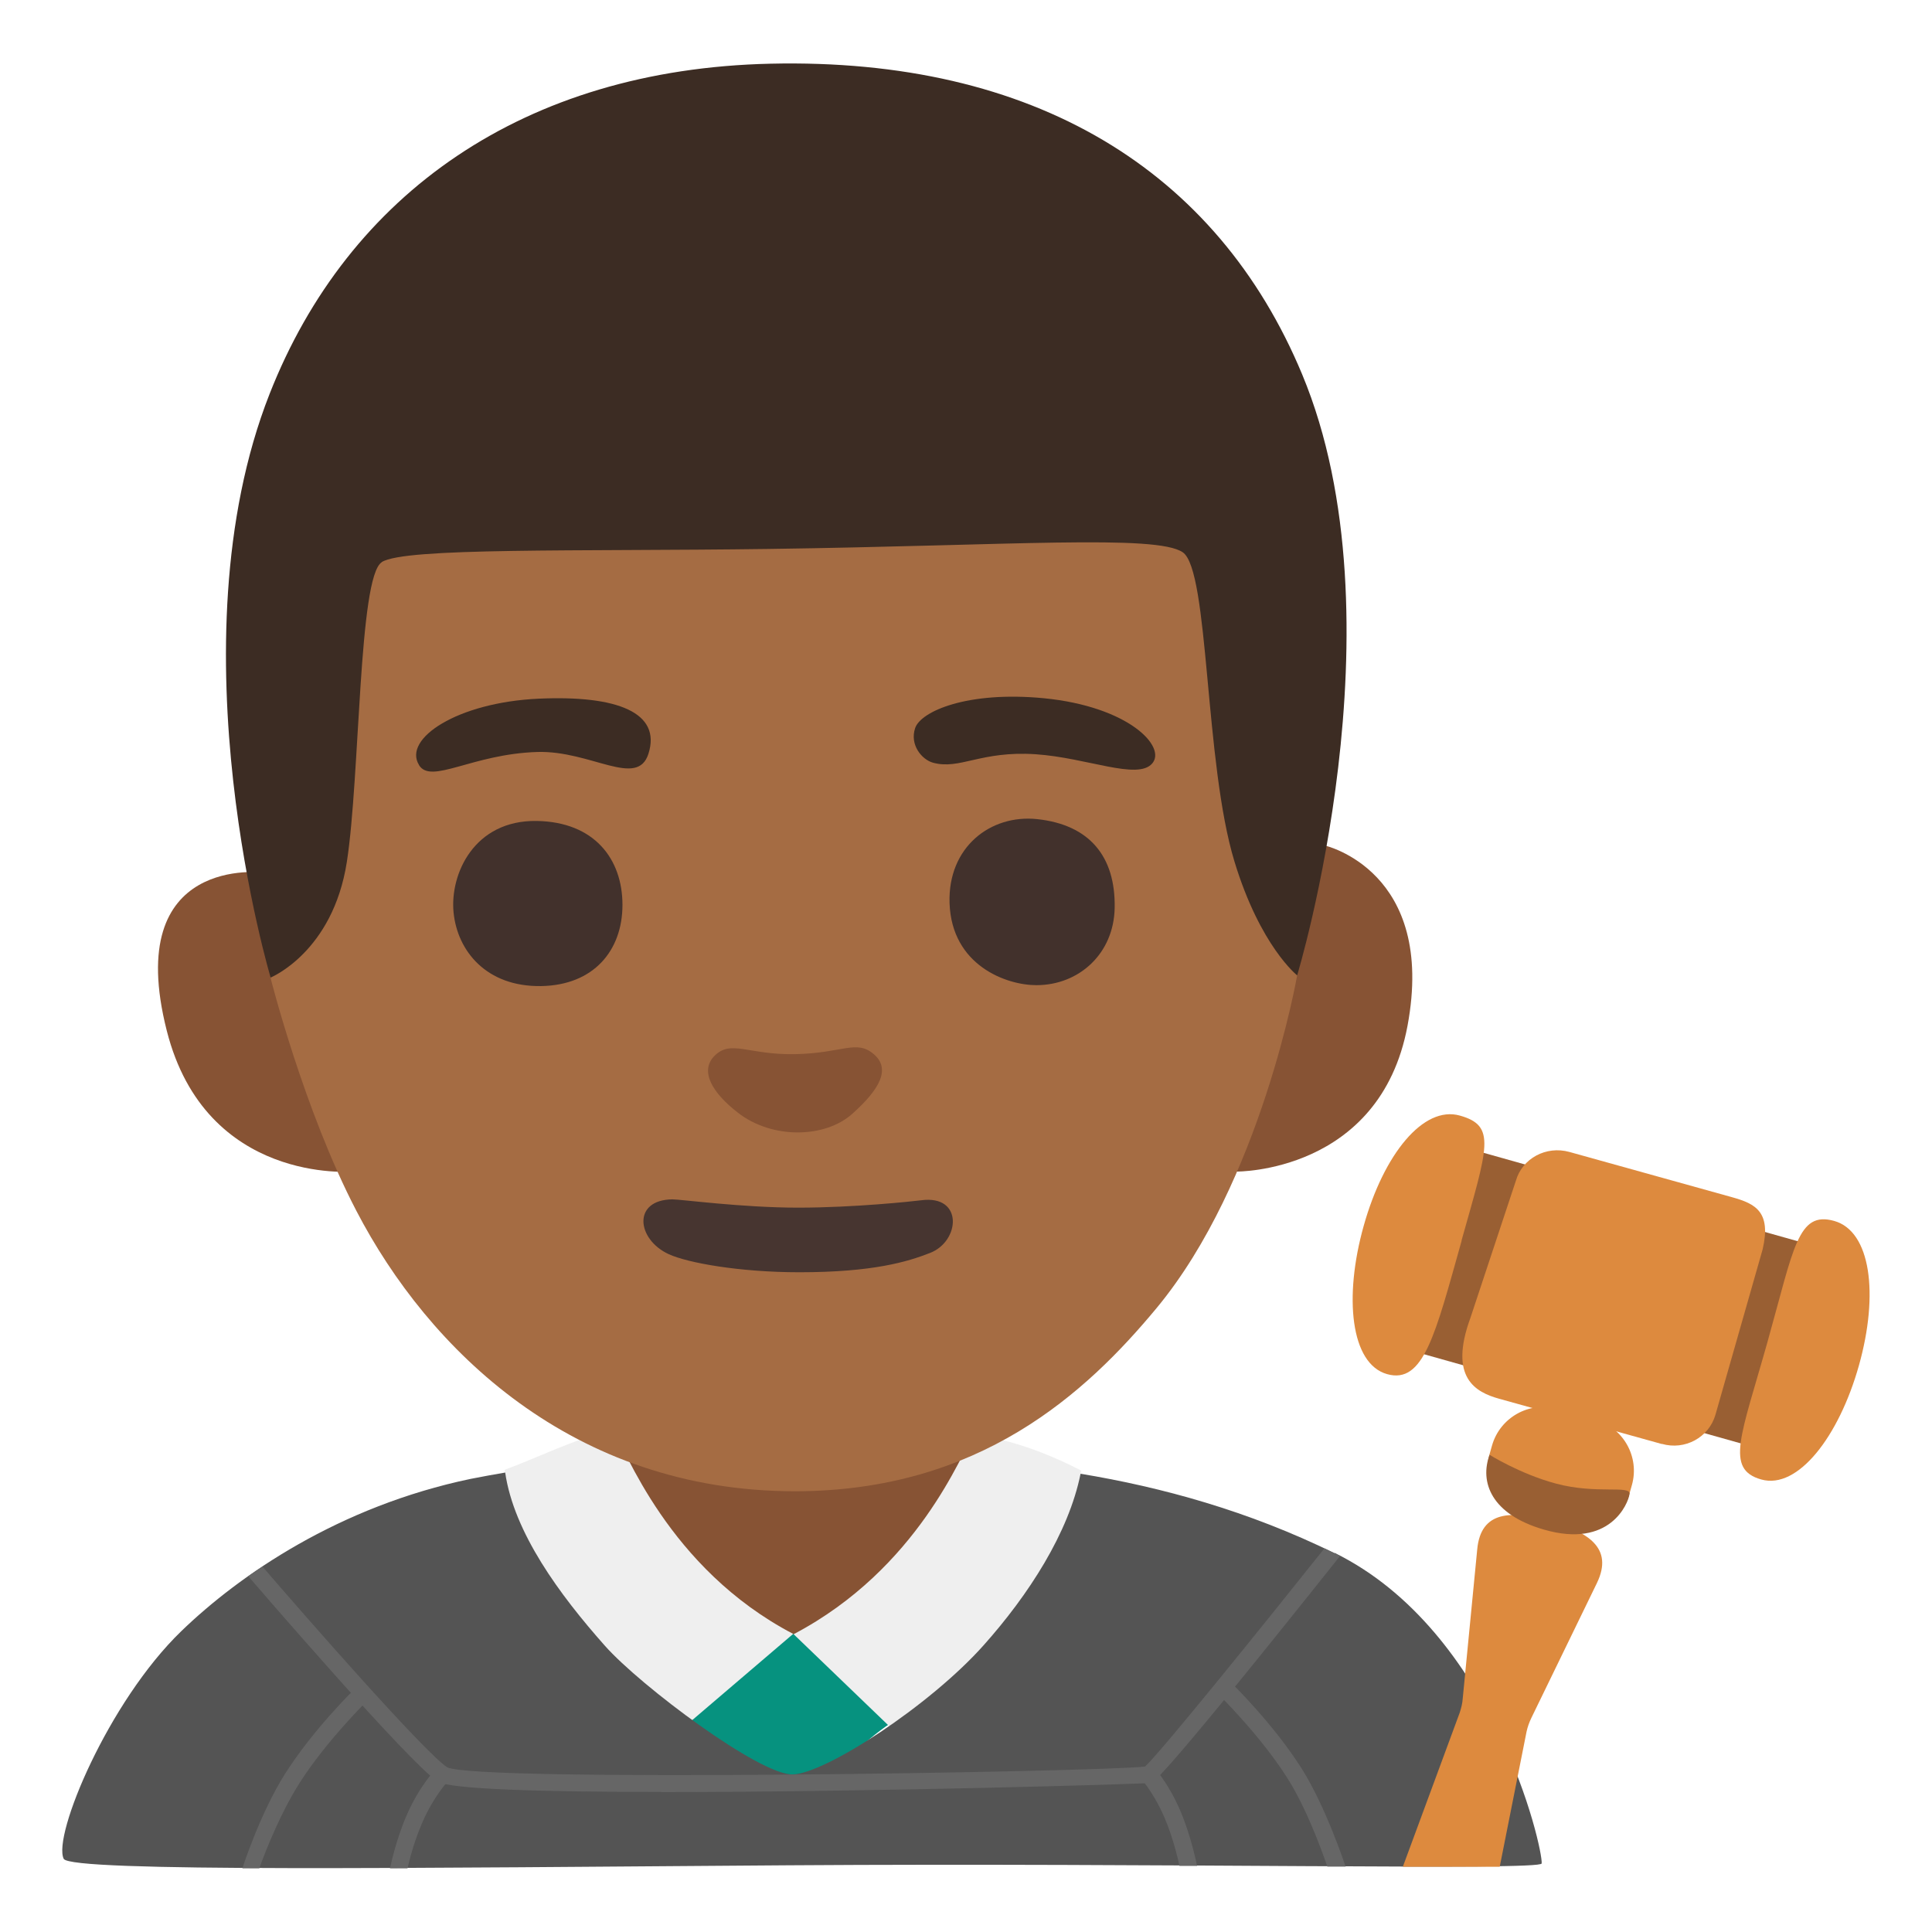 <?xml version="1.0" encoding="utf-8"?>
<!-- Generator: Adobe Illustrator 26.3.1, SVG Export Plug-In . SVG Version: 6.00 Build 0)  -->
<svg version="1.1" id="a" xmlns="http://www.w3.org/2000/svg" xmlns:xlink="http://www.w3.org/1999/xlink" x="0px" y="0px"
	 viewBox="0 0 128 128" style="enable-background:new 0 0 128 128;" xml:space="preserve">
<path style="fill:#875334;" d="M81.92,77.62c0,0,9.5,0.1,11.33-9.65c1.92-10.27-5.47-11.95-5.47-11.95L81.92,77.62z"/>
<path style="fill:#875334;" d="M17.49,57.81c0,0-9.42-1.25-6.44,10.48c2.59,10.19,12.31,9.33,12.31,9.33S17.49,57.81,17.49,57.81z"
	/>
<path style="fill:#3C2C23;" d="M50.12,76.35L17.96,64.87c0,0-6.66-22.09-0.1-38.77C23.07,12.84,34.73,4.59,51.04,4.22
	c17.44-0.4,29.59,7.04,35.23,20.58c6.81,16.35-0.33,39.82-0.33,39.82L50.12,76.35L50.12,76.35z"/>
<path style="fill:#875334;" d="M40.74,98.08c0,0,1.61,15.38,12.22,15.49c9.55,0.1,11.56-14.45,11.56-14.45l-0.1-6.09H40.78
	L40.74,98.08L40.74,98.08z"/>
<g>
	<path style="fill:#06927F;" d="M52.56,121.18c0,0,2.64-4.48,6.48-7.04c-1.98-3.11-4.58-5.64-6.47-5.88c0,0-3.02,0.4-4.58,1.9
		c-1.56,1.51-2.45,3.6-2.45,3.6c3.09,2.56,7.02,7.41,7.02,7.41L52.56,121.18z"/>
	<path style="fill:#EFEFEF;" d="M40.62,94.71c-2.78,0.72-4.87,1.81-7.19,2.67c0.84,6.58,4.75,16.93,8.91,19.59l10.21-8.72
		c-8.3-4.34-11.17-12.35-11.94-13.55L40.62,94.71z"/>
	<path style="fill:#EFEFEF;" d="M64.49,95.05c-0.77,1.2-3.65,8.88-11.91,13.22l8.72,8.39c4.91-2.88,9.14-12.64,10.34-19.23
		C69.5,96.33,67.03,95.37,64.49,95.05z"/>
</g>
<path style="fill:#545454;" d="M88.43,102.91c-5.72-2.81-11.46-4.38-16.84-5.27c-0.79,3.92-3.44,8.02-6.42,11.36
	c-3.57,4.01-10.47,8.49-12.64,8.56s-10.08-5.85-12.45-8.52c-3.01-3.39-6.03-7.5-6.61-11.48c-0.76,0.13-1.53,0.27-2.29,0.42
	c-8.71,1.82-15.31,6.36-19.16,10.08c-4.87,4.7-8.54,13.57-7.8,15.09c0.44,0.9,23.37,0.6,48.03,0.43
	c24.92-0.17,49.85,0.36,49.89-0.12c0.09-0.99-3.18-15.39-13.72-20.58L88.43,102.91z"/>
<g>
	<g id="b">
		<path style="fill:#DD8A3E;" d="M99.36,123.68l1.78-8.96c0.07-0.32,0.18-0.62,0.32-0.91l4.34-8.93c1.13-2.34-0.62-3.4-3.13-4.1l0,0
			c-2.51-0.71-4.56-0.72-4.8,1.87l-0.96,9.88c-0.02,0.32-0.1,0.63-0.2,0.94l-3.77,10.21h6.43H99.36z"/>
		<path style="fill:#DD8A3E;" d="M103.17,93.35l2.53,0.71c1.85,0.53,2.94,2.46,2.42,4.32l-0.17,0.6c-0.53,1.85-2.46,2.94-4.32,2.42
			l-2.53-0.71c-1.85-0.53-2.94-2.46-2.42-4.32l0.17-0.6C99.38,93.91,101.32,92.82,103.17,93.35z"/>
		
			<rect x="100.71" y="73.09" transform="matrix(0.271 -0.963 0.963 0.271 -4.565 166.552)" style="fill:#995F33;" width="13.91" height="26.39"/>
		<path style="fill:#DD8A3E;" d="M110.1,95.67l-10.78-3c-1.54-0.43-3.36-1.37-1.9-5.36l3.01-9.08c0.42-1.48,2-2.34,3.55-1.91
			l10.78,3c1.54,0.43,2.6,0.96,2.02,3.45l-3.13,10.97c-0.44,1.5-2.02,2.36-3.55,1.92V95.67z"/>
		<path style="fill:#DD8A3E;" d="M96.83,82.19c1.75-6.23,2.31-7.6-0.11-8.28s-5.04,2.56-6.37,7.3c-1.33,4.73-0.87,9.15,1.55,9.83
			c2.42,0.68,3.19-2.62,4.94-8.85L96.83,82.19z"/>
		<path style="fill:#DD8A3E;" d="M117.1,88.91c1.75-6.23,2-8.7,4.42-8.02c2.42,0.68,2.97,4.83,1.64,9.57
			c-1.33,4.73-4.05,8.24-6.47,7.56S115.35,95.14,117.1,88.91z"/>
	</g>
	<path style="fill:#995F33;" d="M98.68,96.38c0,0,2.02,1.27,4.4,1.91c2.72,0.73,4.97,0.08,4.88,0.7s-1.29,3.62-5.67,2.35
		c-3.5-1.01-4.27-3.15-3.6-4.96H98.68z"/>
</g>
<path style="fill:#666666;" d="M43.8,118.72c-7.75,0-14.03-0.17-14.81-0.69c-1.96-1.31-12.12-13.11-12.54-13.6l0.94-0.64
	c2.89,3.36,10.71,12.29,12.24,13.3c1.98,0.99,43.02,0.31,46.23-0.05c1-0.9,7.74-9.25,11.89-14.46l1.03,0.51
	c-11.62,14.6-12.32,14.97-12.52,15.03c-0.2,0.07-18.65,0.61-32.45,0.61L43.8,118.72z"/>
<path style="fill:#666666;" d="M17.18,123.78h-1.12c0.05-0.17,1.21-3.7,2.8-6.22c1.86-2.95,4.59-5.62,4.71-5.73l0.79,0.82
	c0,0-2.75,2.69-4.54,5.52C18.3,120.57,17.19,123.75,17.18,123.78z"/>
<path style="fill:#666666;" d="M27,123.78h-1.16c0.02-0.08,0.36-1.78,1.07-3.44c0.86-2.01,1.95-3.13,2-3.18l0.81,0.8
	c0,0-0.99,1.03-1.76,2.83C27.3,122.33,27.04,123.64,27,123.78L27,123.78z"/>
<path style="fill:#666666;" d="M87.93,123.67h1.22c-0.05-0.15-1.31-3.96-2.9-6.48c-1.86-2.95-4.59-5.62-4.71-5.73l-0.79,0.82
	c0,0,2.75,2.69,4.54,5.52c1.52,2.4,2.63,5.84,2.65,5.87L87.93,123.67z"/>
<path style="fill:#666666;" d="M78.14,123.62h1.17c-0.02-0.08-0.4-2-1.11-3.65c-0.86-2.01-1.95-3.13-2-3.18l-0.81,0.8
	c0,0,0.99,1.03,1.76,2.83C77.81,121.96,78.14,123.61,78.14,123.62z"/>
<path style="fill:#A56C43;" d="M25.29,37.25c-1.54,0.98-1.43,14.18-2.31,19.85c-0.93,5.99-5.06,7.67-5.06,7.67s2.21,8.77,5.69,15.45
	c4.77,9.18,14.33,18.57,29.04,18.58c12.25,0,19.31-6.51,23.98-12.14c6.94-8.37,9.31-22.04,9.31-22.04s-2.44-1.92-4.15-7.53
	c-2-6.54-1.67-19.3-3.43-20.5s-11.43-0.44-27.47-0.22c-12.73,0.17-24.06-0.11-25.6,0.87L25.29,37.25z"/>
<g>
	<path style="fill:#3C2C23;" d="M27.76,50.69c0.8,1.3,3.52-0.74,7.85-0.87c3.54-0.1,6.62,2.42,7.35,0.12
		c0.87-2.72-2.04-3.89-7.29-3.65c-5.37,0.25-8.99,2.65-7.91,4.39L27.76,50.69z"/>
	<path style="fill:#3C2C23;" d="M61.81,50.53c1.79,0.49,3.15-0.8,6.8-0.56c3.41,0.23,6.74,1.73,7.72,0.62s-1.55-3.78-7.17-4.33
		c-5.07-0.49-8.16,0.87-8.53,1.98S61.07,50.32,61.81,50.53L61.81,50.53z"/>
</g>
<g>
	<path style="fill:#42312C;" d="M35.55,54.39c-4.14-0.06-5.75,3.52-5.5,6.06s2.16,4.94,5.81,4.88c3.47-0.06,5.38-2.35,5.38-5.38
		S39.39,54.45,35.55,54.39z"/>
	<path style="fill:#42312C;" d="M68.72,54.27c-3.09-0.33-5.93,1.85-5.81,5.56c0.14,4.14,3.77,5.44,5.75,5.44
		c2.84,0,5.14-2.1,5.19-5.13C73.91,56.74,72.18,54.64,68.72,54.27z"/>
</g>
<path style="fill:#875334;" d="M52.67,69.84c-3.09,0.06-4.25-0.99-5.34,0.12c-1,1.02-0.11,2.47,1.56,3.76
	c2.26,1.76,5.76,1.7,7.58,0.07c1.8-1.61,2.57-2.97,1.42-3.95c-1.16-0.99-2.06-0.06-5.21,0L52.67,69.84z"/>
<path id="c" style="fill:#473530;" d="M44.3,83.09c-2.12-0.98-2.42-3.6,0.25-3.63c0.56,0,4.62,0.55,8.33,0.55s7.61-0.42,8.16-0.49
	c2.8-0.37,2.57,2.72,0.58,3.49c-1.48,0.58-3.77,1.28-8.66,1.28C49,84.29,45.56,83.67,44.3,83.09L44.3,83.09z"/>
</svg>
